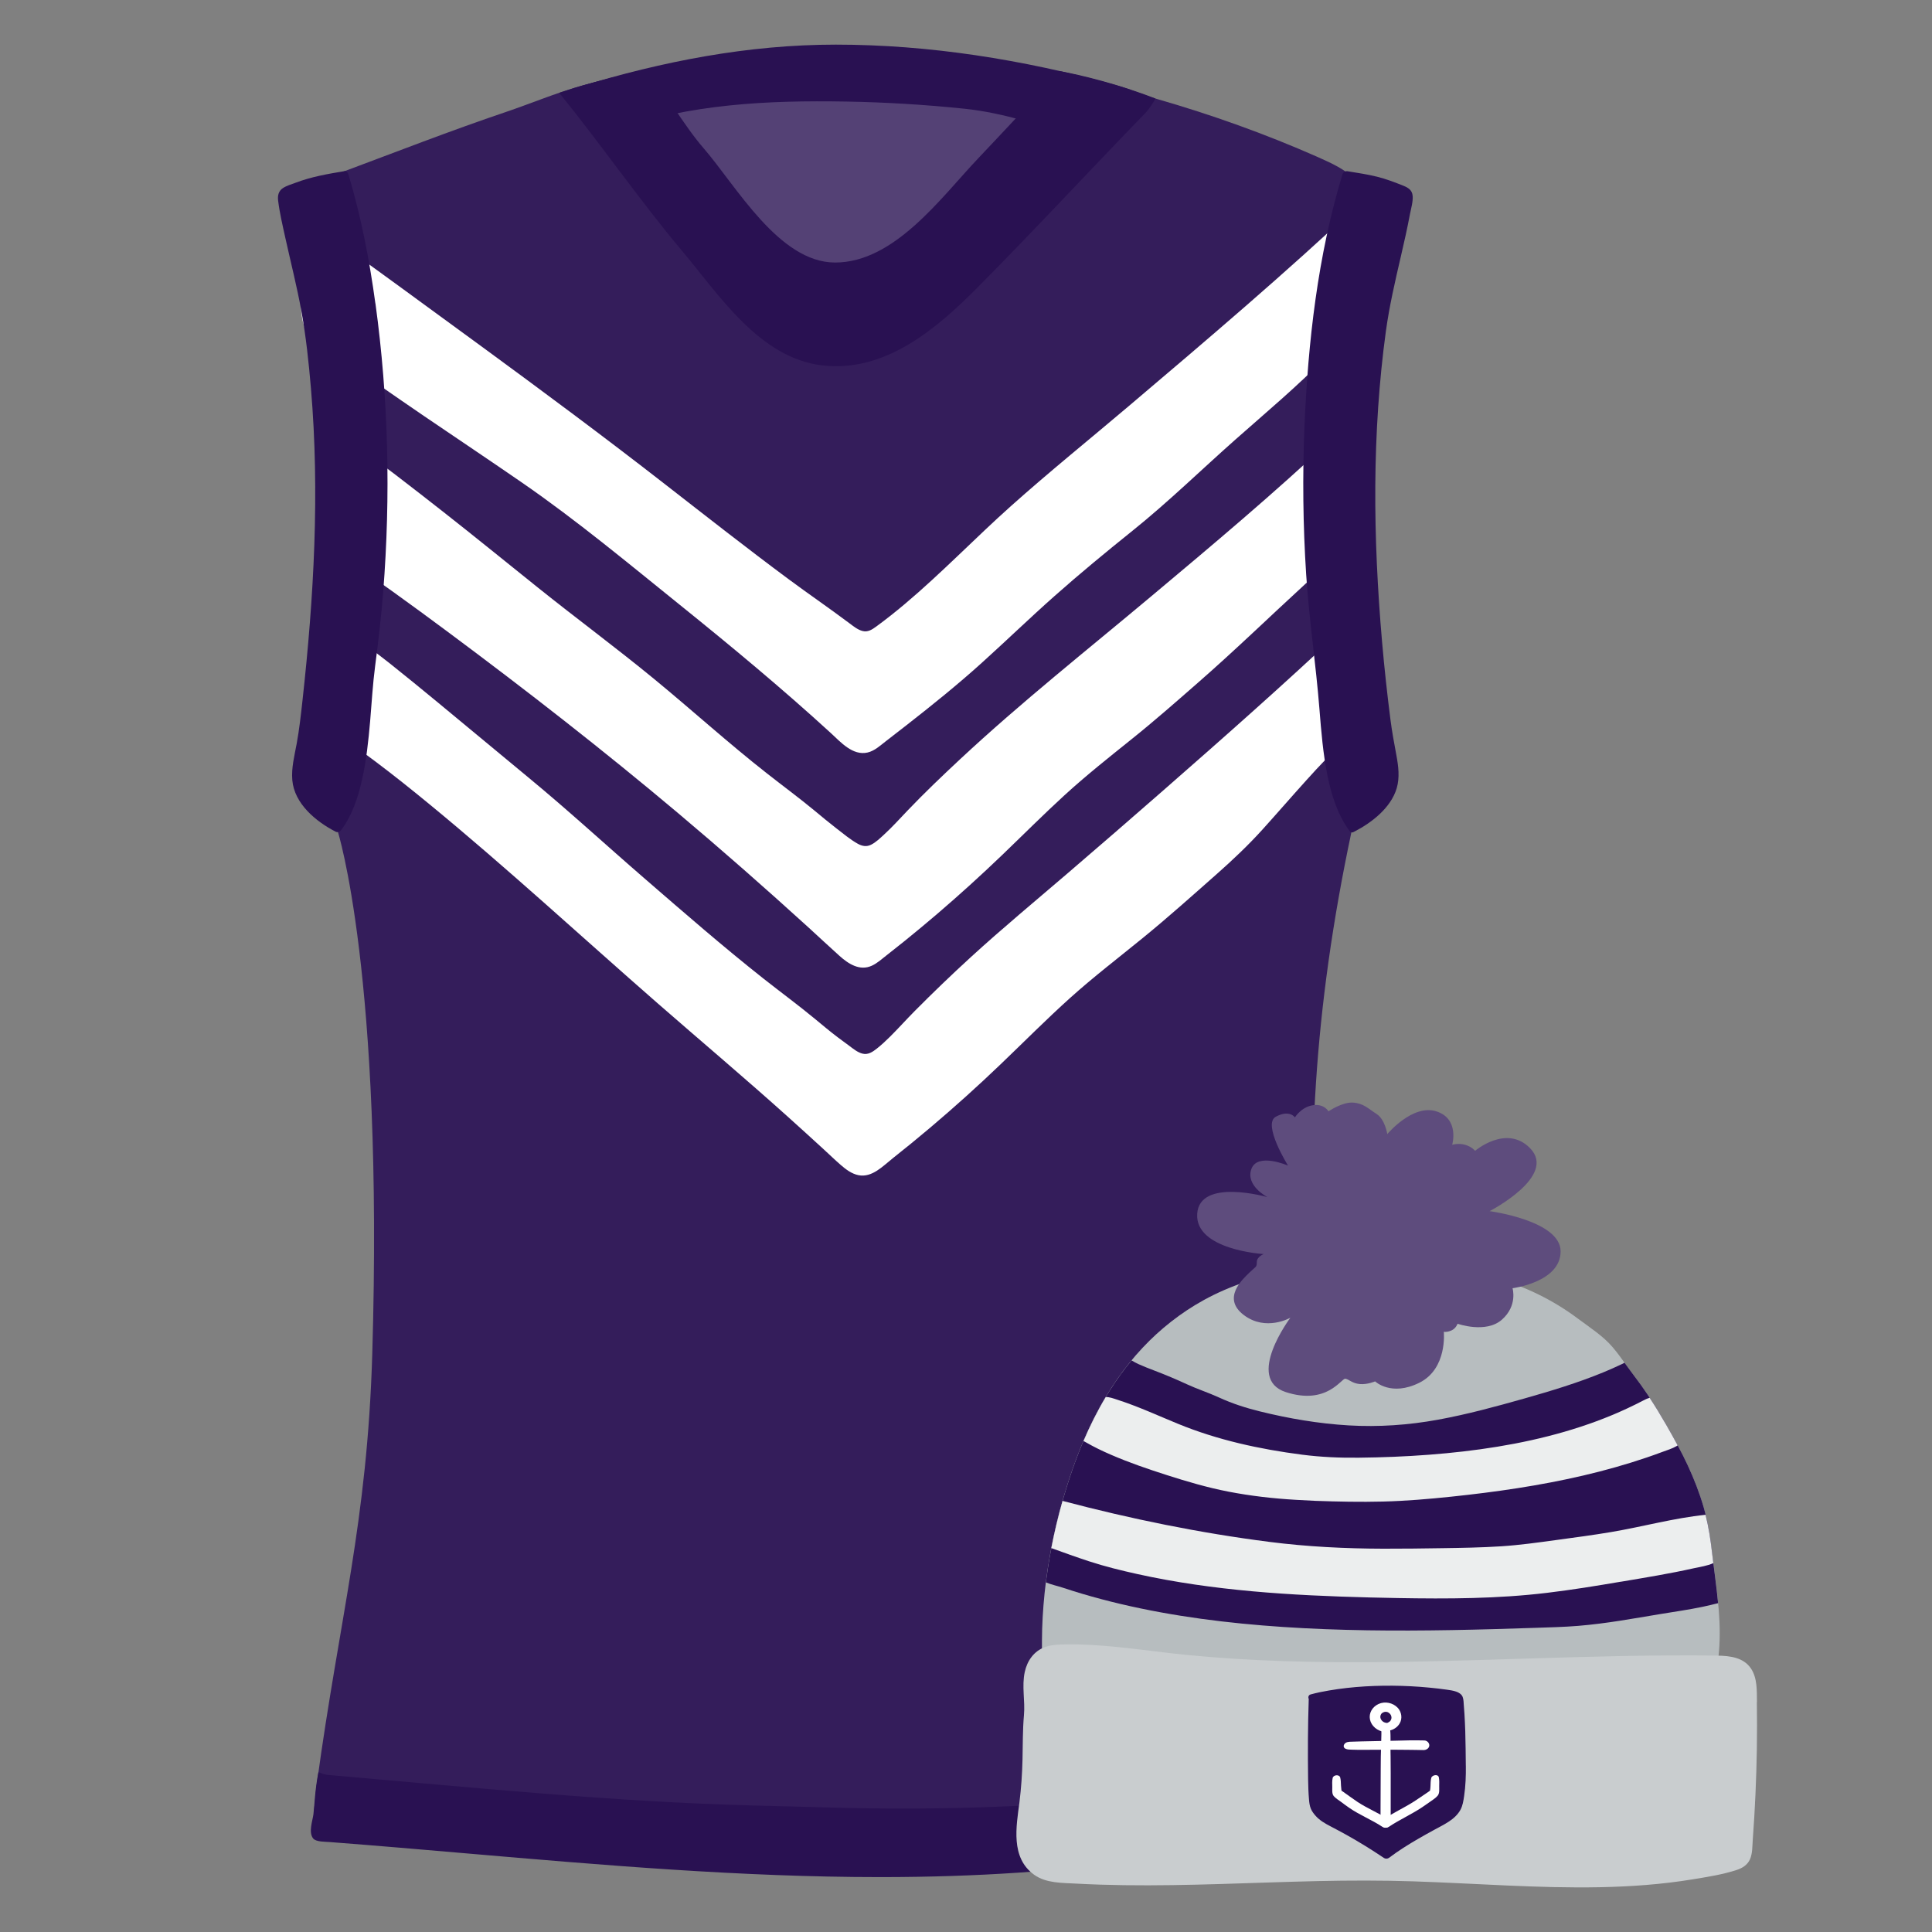 <?xml version="1.0" encoding="UTF-8"?>
<svg id="Layer_1" xmlns="http://www.w3.org/2000/svg" version="1.1" viewBox="0 0 600 600">
  <rect x="0" y="0" width="600" height="600" fill="#808080" stroke="none"/>
  <!-- Generator: Adobe Illustrator 29.2.1, SVG Export Plug-In . SVG Version: 2.1.0 Build 116)  -->
  <defs>
    <style>
      .st0 {
        fill: #fff;
      }

      .st1 {
        fill: #291152;
      }

      .st2 {
        fill: #b7bdbf;
      }

      .st3 {
        fill: #341d5b;
      }

      .st4 {
        fill: #544175;
      }

      .st5 {
        fill: #c9cdcf;
      }

      .st6 {
        fill: #5e4c7d;
      }

      .st7 {
        fill: #eceeee;
      }
    </style>
  </defs>
  <g>
    <path class="st3" d="M420.34,239.73l4.03-145.19,3.23-34.43c-10.34-6.57-7.78-6.69-18.49-11.4-16.17-7.13-32.84-13.09-49.8-17.97-4.54-1.31-9.03-3.39-13.54-4.5-3.13-.78-5.43-1.52-8.36-2.2-25.4-5.83-52.02-8.35-78.02-8.35-27.17,0-53.23,3.73-79.23,11.07-7.51,2.12-15.51,5.46-22.92,7.97-17.27,5.84-34.27,12.47-51.35,18.85-7.28,2.72-6.52,3.78-15.02,6.54l6.55,44.35c4.22,10.54,6.91,21.63,7.99,32.93l4.7,49.12c2.19,22.83,4.42,16.68-5.26,71.54,0,0,14.28,44.39,10.76,162.45-1.57,52.41-10.12,81.41-17.21,133.4-.4,2.91-.55,5.7-.9,8.61-.31,2.59.44,6.77,3.68,7.02,57.73,4.38,115.43,10.99,173.4,10.89,26.76-.04,53.54-1.53,80.05-5.33,22.06-3.16,47.67-6.55,68.13-15.9,1.99-.91,2.83-3.63,2.6-5.6-.17-1.41.25-2.58.08-3.99-12.77-108.73-29.74-178.45-5.68-291.49l.57-18.39Z"/>
    <path class="st4" d="M198.13,46.92c14.69,16.75,30.8,34.6,54.11,37.83,22.64,3.13,43.06-12.65,60.85-24.52,12.01-8.02,11.9-29.54-.9-36.85-2.94-1.68-6.08-2.79-9.34-3.54-3.76-.51-7.53-.95-11.3-1.34-5.28-.18-10.65.08-15.82.17-.47-.56-.98-1.04-1.52-1.5-4.94-.24-9.88-.4-14.81-.4-20.88,0-41.42,2.81-61.61,7.43-3.23,7.21-3.83,17.97.34,22.72Z"/>
    <path class="st1" d="M190.92,40.3c23.65-8.01,47.17-9.19,71.96-8.76,12.26.22,24.5.96,36.7,2.23,12.64,1.32,23.44,5.41,35.54,8.3,9,2.15,11.68-7.24,10.65-15.83-28.11-7.72-57.19-12.38-86.22-12.38-27.19,0-53.78,5.18-79.74,13.1-.24,8.08,3.29,15.98,11.11,13.34Z"/>
    <path class="st1" d="M255.31,113.46c19.52,2.33,35.5-11.3,48.29-24.2,17.67-17.81,34.73-36.25,52.19-54.26.89-.92,2.44-3.15,3.02-4.4-11.65-4.56-23.24-7.33-29.57-8.5-7.85,8.29-17.58,18.78-25.44,27.06-11.48,12.08-25.97,32.41-44.5,32.37-17.39-.04-30.67-23.81-40.77-35.48-6.46-7.47-11.58-17.09-18.08-24.52-5.88,1.28-11.2,2.9-17.23,4.4-2.99.74-6.27,1.81-9.55,2.91,12.9,15.87,24.96,33.37,38.11,49.02,11.54,13.73,24.05,33.29,43.53,35.61Z"/>
    <path class="st0" d="M429.03,85.4c-.32-3.32-.99-6.6-1.73-9.85-.91-4.02-1.65-7.89-1.72-12.02-.03-1.87-2.65-2.05-3.14-.55-23.22,21.85-47.55,42.5-71.86,63.11-12.22,10.36-24.7,20.42-36.65,31.1-11.15,9.96-21.51,20.78-32.95,30.41-2.87,2.41-5.8,4.75-8.83,6.96-1.33.97-2.63,1.85-4.34,1.39-1.47-.4-2.75-1.44-3.95-2.34-6.24-4.69-12.69-9.09-18.96-13.74-12.97-9.63-25.68-19.61-38.43-29.53-18.72-14.58-37.76-28.71-56.9-42.73-16.9-12.38-33.82-24.74-50.82-36.98-1.39-1-2.78-2-4.17-3-1.51-1.08-3.23,1.27-1.96,2.53-.36-.36-.05.26,0,.58.09.66.09,1.34.1,2.01.03,1.41-.01,2.81,0,4.22.04,4.2.7,8.39.72,12.59.02,3.82-.23,7.89.96,11.58,1.26,3.91,4.45,5.58,7.66,7.73,9.95,6.66,19.73,13.61,29.63,20.34,10.16,6.91,20.38,13.74,30.5,20.72,17,11.74,32.89,24.99,48.97,37.94,15.96,12.86,31.74,25.95,46.87,39.8,3.03,2.78,6.78,7.1,11.41,6.03,2.18-.51,3.9-2.14,5.62-3.47,2.15-1.66,4.29-3.32,6.43-4.99,7.98-6.23,15.87-12.58,23.38-19.36,7.6-6.86,14.95-13.97,22.61-20.76,7.9-7,16.01-13.69,24.24-20.3,11.08-8.89,21.25-18.84,31.89-28.26,9.63-8.53,19.49-16.74,28.45-25.98,2.79-2.87,5.57-5.76,8.49-8.49,1.18-1.11,2.38-2.2,3.65-3.21,1.36-1.09,2.79-2.05,3.66-3.61,1.62-2.92,1.51-6.66,1.2-9.87Z"/>
    <path class="st0" d="M418.33,147.12c-.79-3.48-1.3-6.86-1.36-10.44-.03-1.87-2.65-2.05-3.14-.55-18.14,17.06-37.25,33.09-56.33,49.08-19.9,16.68-40.34,32.87-59.34,50.58-5.53,5.16-11.02,10.4-16.25,15.87-2.4,2.51-4.72,5.1-7.28,7.45-1.24,1.14-2.61,2.49-4.14,3.24-1.43.7-2.78.42-4.13-.33-2.35-1.32-4.53-3.16-6.66-4.8-2.29-1.77-4.52-3.63-6.75-5.48-4.81-3.98-9.83-7.67-14.74-11.53-12.04-9.44-23.36-19.73-35.18-29.44-11.76-9.65-24-18.69-35.87-28.2-9.81-7.86-19.55-15.8-29.44-23.56-4.94-3.88-9.9-7.73-14.89-11.56-3.97-3.05-8.06-5.91-11.74-9.15-1.43-1.26-2.84-2.58-4.36-3.74,0,0,0,0,0,0,0,0,0,0,0,0-.11-.08-.21-.17-.33-.25-1.49-1.1-3.24,1.28-1.96,2.53-.37-.37-.07.14-.02.5.07.52.08,1.06.1,1.58.05,1.34.03,2.67.02,4.01,0,1.17.09,2.35.02,3.52-.11,1.95-.62,3.85-1.14,5.72-.99,3.53-1.84,6.98-1.31,10.66.46,3.19,1.66,6.16,3.71,8.66,2.1,2.56,4.95,4.3,7.63,6.18,2.79,1.96,5.57,3.93,8.34,5.92,5.88,4.22,11.72,8.5,17.52,12.82,24.24,18.03,48.11,36.62,71.22,56.07,13.7,11.53,27.15,23.36,40.4,35.41,3.28,2.98,6.5,6.03,9.8,8.98,2.75,2.46,6.25,4.75,10,3.05,1.73-.78,3.2-2.15,4.68-3.3,1.87-1.46,3.72-2.93,5.57-4.42,3.38-2.73,6.72-5.51,10.02-8.33,6.91-5.91,13.64-12.02,20.2-18.31,6.46-6.2,12.79-12.55,19.4-18.6,6.7-6.13,13.81-11.77,20.89-17.45,7.04-5.64,13.8-11.59,20.59-17.53,11.35-9.91,22.14-20.38,33.23-30.56,2.27-2.09,4.57-4.16,6.94-6.14,2.77-2.32,5.29-4.61,6.58-8.08,2.39-6.39.95-13.69-.51-20.11Z"/>
    <path class="st0" d="M420.73,207.34c-.75-3.8-.51-7.63-.54-11.49-.02-1.87-2.63-2.05-3.14-.56-18.3,17.23-37.16,33.88-56.07,50.43-9.78,8.56-19.61,17.07-29.47,25.53-10.06,8.63-20.27,17.08-30.05,26.03-5.94,5.43-11.74,11.01-17.41,16.73-2.59,2.61-5.04,5.36-7.65,7.95-1.29,1.28-2.62,2.52-4.04,3.65-1.37,1.08-2.79,2.08-4.61,1.58-1.48-.41-2.78-1.48-3.99-2.39-1.14-.86-2.31-1.69-3.45-2.55-2.46-1.85-4.82-3.84-7.19-5.8-5.21-4.31-10.65-8.3-15.96-12.49-12.58-9.94-24.71-20.51-36.83-31-12.05-10.42-23.77-21.22-36.06-31.36-9.4-7.76-18.76-15.58-28.17-23.34-4.96-4.09-9.94-8.17-14.97-12.17-3.91-3.11-8.05-6.03-11.75-9.28-1.59-1.39-3.13-2.86-4.82-4.14,0,0,0,0,0,0,0,0,0,0,0,0-.11-.08-.21-.17-.32-.25-1.49-1.1-3.24,1.28-1.96,2.53-.37-.37-.07.14-.02.5.09.63.09,1.29.11,1.93.04,1.39,0,2.79,0,4.18,0,2.99-.07,5.88-.54,8.85-.47,3-1.14,5.96-1.67,8.94-.13.75-.34,1.56-.28,2.33.13,1.44,1.35,2.96,2.22,4.06,1.66,2.12,4.18,3.33,6.36,4.85,2.67,1.86,5.3,3.78,7.91,5.74,5.77,4.33,11.4,8.83,16.97,13.41,24.21,19.9,47.23,41.17,70.82,61.78,13.51,11.8,27.23,23.35,40.57,35.35,3.69,3.32,7.37,6.66,11.03,10.02,1.78,1.63,3.51,3.31,5.33,4.89,1.59,1.39,3.39,2.75,5.5,3.18,4.23.87,7.69-2.9,10.7-5.28,3.92-3.1,7.79-6.26,11.61-9.49,7.49-6.33,14.77-12.89,21.85-19.67,7.17-6.86,14.16-13.92,21.54-20.56,7.31-6.58,15.11-12.54,22.72-18.75,7.81-6.37,15.34-13.12,22.89-19.79,4.99-4.41,9.71-8.88,14.18-13.81,4.58-5.07,9.05-10.24,13.63-15.31,2.04-2.26,4.1-4.51,6.22-6.69,1.81-1.86,3.9-3.48,5.66-5.38,2.6-2.81,4.76-6.47,5.12-10.31.39-4.28-1.19-8.44-2.01-12.57Z"/>
    <path class="st1" d="M438.71,60.88c-.11-1.8-1.35-2.59-2.88-3.2-2.65-1.06-5.32-2.09-8.09-2.78-3.04-.76-6.15-1.21-9.24-1.72-.69-.12-1.4.31-1.6.99-7.66,25.25-10.69,52.01-11.78,78.29-.64,15.35-.47,30.73.53,46.06.91,13.93,3.01,27.72,4.11,41.63.55,6.94,1.12,13.92,2.51,20.75,1.24,6.09,3.15,12.17,6.88,17.21.4.55.99.49,1.45.15.02-.01.04-.01.07-.03,5.36-2.75,11.3-7.4,13.08-13.41.98-3.31.55-6.83-.07-10.16-.69-3.74-1.39-7.46-1.87-11.24-2.05-16.01-3.47-32.15-4.21-48.27-.73-16.2-.7-32.44.4-48.62.54-7.91,1.32-15.81,2.4-23.67,1.08-7.87,2.88-15.59,4.67-23.31,1-4.32,1.98-8.65,2.8-13.01.34-1.81.97-3.82.85-5.66Z"/>
    <path class="st1" d="M116.58,94.26c-1.86-13.57-4.44-27.1-8.42-40.22-.15-.48-.61-.98-1.18-.89-5.16.86-10.19,1.71-15.09,3.57-1.33.5-2.86.92-4.05,1.71-1.35.89-1.65,2.32-1.47,3.82.46,3.84,1.38,7.67,2.2,11.43,1.69,7.66,3.64,15.27,5.04,23,1.43,7.91,2.28,15.96,2.96,23.97,2.75,32.32.92,64.73-2.63,96.9-.49,4.47-.99,8.96-1.8,13.39-.69,3.75-1.69,7.51-1.36,11.35.63,7.32,7.35,12.86,13.47,16,.55.28,1.11.09,1.49-.29.1-.08.19-.17.27-.28,3.35-4.53,5.18-10.02,6.4-15.46,1.35-6.01,2.01-12.15,2.54-18.28.49-5.74.81-11.51,1.56-17.22,1-7.62,1.88-15.24,2.49-22.91,2.35-29.79,1.66-59.98-2.4-89.6Z"/>
    <path class="st1" d="M423.53,548.06c-49.59,9.29-103.37,15.02-164.8,13.3-8.24-.23-16.47-.44-24.71-.65-43.44-1.12-87.1-5.59-131.13-9.4-1.19-.1-2.15-.14-3.22-.67l-.79-.26c-1.12,5.88-1.14,9.7-1.54,13.04-.24,1.97-1.63,5.64-.07,7.55.87,1.06,3.71.99,5.05,1.09,14.28,1.09,28.79,2.34,42.83,3.55,41.91,3.61,85.23,7.34,128.06,7.34h1.23c29-.05,55.04-1.79,79.61-5.34l2.66-.38c21.4-3.08,47.66-2.7,67.33-11.76,2.56-1.18,1.96-10.23,1.79-12.8-.08-1.24-.59-4.93-.59-4.93l-1.7.32Z"/>
  </g>
  <g>
    <path class="st2" d="M531.69,482.08c-.54-4.73-1.27-9.37-2.6-13.97-1.29-4.45-2.98-8.79-4.94-13.01-2.02-4.35-4.37-8.55-6.77-12.73-2.38-4.14-4.89-8.22-7.69-12.13-1.46-2.02-3-3.99-4.45-6.02-1.4-1.96-2.8-3.93-4.37-5.78-3.04-3.58-7.06-6.1-10.83-8.93-7.75-5.81-16.61-10.14-26.13-12.76-10.27-2.82-21.14-3.91-31.79-4.5-10.41-.58-20.96.36-31.19,2.24-9.5,1.74-18.77,4.67-27.13,9.28-7.1,3.92-13.48,8.96-18.93,14.76-11.63,12.38-18.75,27.62-23.63,43.33-2.97,9.54-5.13,19.32-6.4,29.19-.63,4.92-1.03,9.86-1.19,14.82-.15,4.67.05,9.35-.18,14.01-.08,1.72-.15,3.54.44,5.19.64,1.81,1.98,2.9,3.68,3.86,3.93,2.22,8.73,3.41,13.18,4.36,10.42,2.22,21.25,1.93,31.85,1.42,5.28-.25,10.55-.58,15.83-.74,22.35-.67,44.69-1.33,67.04-2,11.17-.33,22.35-.67,33.52-1,5.66-.17,11.31-.34,16.97-.51,2.76-.08,5.52-.16,8.28-.25,2.36-.07,4.73-.09,7.07-.46,4.49-.7,8.18-2.92,10.13-6.86,1.81-3.65,2.28-7.86,2.51-11.84.56-9.7-1.17-19.37-2.27-28.98Z"/>
    <path class="st5" d="M545.64,528.6c-.05-3.47.17-7.52-1.95-10.56-2.3-3.29-6.38-3.8-10.26-3.87-4.9-.09-9.8-.09-14.7-.06-20.06.1-40.1.87-60.15,1.45-20,.58-40.03.97-60.04.31-10.02-.33-20.03-.94-30.01-1.92-9.88-.98-19.71-2.55-29.64-3.1-2.52-.14-5.04-.21-7.57-.17-2.21.03-4.53.05-6.64.78-3.62,1.25-5.69,4.36-6.43,7.79-.97,4.47.15,8.92-.25,13.4-.41,4.62-.34,9.26-.45,13.89-.11,4.41-.4,8.79-.95,13.17-.97,7.48-2.84,17.22,4.59,22.53,3.68,2.63,8.62,2.49,13.02,2.73,4.94.27,9.88.42,14.82.49,20.09.28,40.15-.83,60.22-1.27,9.91-.22,19.82-.24,29.72.08,9.69.32,19.38.87,29.06,1.29,19.17.84,38.54,1.21,57.51-1.89,4.58-.75,9.38-1.49,13.79-2.93,1.82-.59,3.38-1.6,4.14-3.31.82-1.86.72-4.11.87-6.08.7-9.43,1.12-18.88,1.27-28.34.07-4.8.07-9.6,0-14.39Z"/>
    <path class="st6" d="M392.44,389.46s-2.13.83-2.13,2.5-.24,1.25-2.37,3.33-8.53,7.91-1.66,13.11c6.87,5.2,14.46.83,14.46.83,0,0-14.22,18.94-1.42,23.1,12.8,4.16,17.3-4.37,18.49-4.16s2.13,1.46,4.5,1.66c2.37.21,4.74-.83,4.74-.83,0,0,4.98,4.79,13.75.42,8.77-4.37,7.59-15.82,7.59-15.82,0,0,.95.21,2.37-.42s1.9-2.08,1.9-2.08c0,0,8.77,3.12,13.75-1.25,4.98-4.37,3.32-9.78,3.32-9.78,0,0,14.93-1.87,14.93-11.45s-22.05-12.49-22.05-12.49c0,0,21.11-10.85,12.56-19.56-7.35-7.49-17.07.83-17.07.83,0,0-.95-1.25-3.08-1.87s-4.03,0-4.03,0c0,0,2.37-8.12-4.98-10.41-7.35-2.29-15.17,7.08-15.17,7.08,0,0-.71-4.58-3.32-6.24-2.61-1.66-4.03-3.33-7.35-3.54-3.32-.21-7.59,2.71-7.59,2.71,0,0-1.42-2.5-4.98-1.87-3.56.62-5.45,3.75-5.45,3.75,0,0-1.66-2.5-5.93-.21-4.27,2.29,3.79,15.19,3.79,15.19,0,0-9.48-4.16-11.38,1.04s4.98,8.74,4.98,8.74c0,0-21.1-6.04-21.81,5.2-.71,11.24,20.62,12.49,20.62,12.49Z"/>
    <g>
      <path class="st1" d="M455.22,548.33c-.04-3.55-.06-7.1-.17-10.65-.06-1.79-.14-3.59-.25-5.38-.06-.91-.12-1.82-.2-2.73-.07-.84-.05-1.76-.36-2.57-.66-1.68-3.15-2-4.88-2.25-1.84-.27-3.69-.47-5.54-.65-3.76-.36-7.55-.56-11.33-.59-7.59-.06-15.24.51-22.65,2.03-.94.19-1.86.43-2.78.67-.73.19-.87.88-.62,1.42-.28,8.3-.31,16.62-.2,24.93.03,2.1.1,4.2.28,6.3.08.96.19,1.91.56,2.82.33.82.91,1.59,1.52,2.27,1.25,1.39,2.86,2.33,4.58,3.22,1.69.88,3.36,1.77,5.01,2.69,4,2.23,7.86,4.63,11.62,7.16.44.29,1.14.26,1.55-.05,2.91-2.2,6.04-4.16,9.24-6.01,1.57-.91,3.17-1.79,4.76-2.66,1.54-.84,3.14-1.64,4.59-2.59,1.47-.96,2.74-2.13,3.56-3.58.76-1.36.97-2.9,1.19-4.38.46-3.13.57-6.26.53-9.42Z"/>
      <g>
        <path class="st0" d="M434.02,530.32c-1.44-1.5-3.89-2.06-5.91-1.13-1.96.91-3.04,2.86-2.66,4.78.4,2.04,2.28,3.64,4.61,3.92.49.06.97-.12,1.31-.42,1.4-.25,2.6-1.06,3.29-2.21.93-1.54.64-3.63-.64-4.96ZM432.09,533.73c-.04.21-.05.28-.23.59-.04.05-.07.09-.11.14-.05.05-.09.1-.14.15.1-.08.11-.09.03-.02-.11.09-.23.16-.35.24-.06.04-.12.07-.18.1,0,0,0,0,0,0-.11.05-.22.11-.34.16-.11-.03-.22-.06-.33-.07-.13-.02-.15-.01-.15,0-.01,0-.04-.02-.11-.04-.13-.04-.27-.08-.39-.14-.15-.07-.29-.17-.42-.27.2.15-.13-.13-.17-.17-.29-.31-.53-.76-.53-1.17,0-.36.05-.49.18-.77.08-.17.19-.32.34-.43.42-.31.87-.47,1.4-.4.44.06.88.34,1.2.76.29.38.4.92.32,1.36Z"/>
        <path class="st0" d="M429.19,536.25c-.26.78-.17,1.65-.19,2.46s-.03,1.55-.06,2.33c-.06,1.52-.09,3.04-.12,4.56-.02,1.29-.02,2.57-.03,3.86-.02,4.11-.03,8.21-.05,12.32,0,.25,0,.49,0,.74,0,.05,0,.1,0,.15,0,.2,0-.25,0-.06,0,.11,0,.23,0,.34,0,.41,0,.82,0,1.24s-.06.9,0,1.33c.04.27.11.54.14.82.18,1.41,2.59,1.48,2.82.04.1-.62.19-1.21.19-1.84,0-.88,0-1.76,0-2.64,0-2.02,0-4.03,0-6.05,0-3.44.02-6.89-.03-10.33-.02-1.34-.05-2.67-.03-4.01.01-.9.03-1.81,0-2.71-.04-.97-.05-2-.45-2.91-.17-.38-.77-.52-1.17-.45-.48.08-.9.4-1.04.82h0Z"/>
        <path class="st0" d="M417.86,543.08c.59.31,1.35.27,2.02.3s1.41.05,2.12.05c1.68.01,3.36,0,5.04-.02,3.49-.03,6.97-.04,10.46.02,1.51.03,3.02.02,4.53.07.92.03,1.77-.54,1.85-1.37.07-.78-.63-1.6-1.56-1.62-3.17-.09-6.34,0-9.51.09-3.36.09-6.72.12-10.08.21-.78.02-1.55.04-2.32.07-.78.04-1.83-.05-2.48.37-.7.46-.95,1.38-.08,1.83h0Z"/>
        <path class="st0" d="M431.27,565.08c-3.08-2.04-6.62-3.45-9.7-5.49-1.54-1.02-2.98-2.13-4.49-3.17-.13-.09-.3-.19-.44-.29,0-.03-.02-.07-.03-.11-.01-.06-.02-.12-.03-.18-.06-.42-.09-.85-.12-1.27-.05-.83-.03-1.72-.24-2.53-.28-1.06-2.13-.87-2.35.13-.2.91-.14,1.89-.12,2.82.02.87-.16,2.09.47,2.82.6.69,1.55,1.26,2.31,1.82.81.61,1.62,1.21,2.46,1.79,3.24,2.25,7.04,3.74,10.33,5.92,1.61,1.07,3.56-1.17,1.95-2.24Z"/>
        <path class="st0" d="M446.96,554.71c.02-.89.06-1.83-.11-2.71-.21-1.13-2.08-.79-2.35.13-.24.84-.2,1.77-.25,2.63-.02.39-.05.79-.12,1.18-.01.06-.02.12-.04.18-.16.09-.32.23-.46.33-1.53,1.02-3.01,2.08-4.57,3.07-3.11,1.97-6.51,3.53-9.57,5.58-1.63,1.09.23,3.3,1.88,2.2,3.33-2.22,7.06-3.87,10.38-6.1.8-.53,1.58-1.09,2.36-1.64.8-.57,1.77-1.16,2.38-1.9.64-.78.45-2.02.47-2.94Z"/>
      </g>
    </g>
    <path class="st1" d="M528.79,499c1.6-.34,3.19-.72,4.78-1.12-.5-5.28-1.28-10.55-1.88-15.81-.54-4.73-1.27-9.37-2.6-13.97-1.29-4.45-2.98-8.79-4.94-13.01-2.02-4.35-4.37-8.55-6.77-12.73-2.38-4.14-4.89-8.22-7.69-12.13-1.46-2.02-3-3.99-4.45-6.02-.24-.33-.48-.67-.72-1-.31.16-.61.32-.91.46-1.87.89-3.76,1.73-5.68,2.52-7.95,3.27-16.23,5.78-24.54,8.13-8.84,2.5-17.73,4.92-26.8,6.58-9.16,1.67-18.43,2.32-27.75,1.77-9.31-.55-18.6-2.13-27.62-4.36-4.37-1.08-8.59-2.44-12.65-4.31-3.27-1.5-6.72-2.6-9.98-4.11-3.3-1.53-6.61-2.92-10.02-4.22-1.71-.65-3.41-1.31-5.07-2.06-.71-.32-1.4-.73-2.09-1.12-9.6,11.6-15.78,25.29-20.15,39.36-2.97,9.54-5.13,19.32-6.4,29.19-.02.13-.03.25-.04.38,1.69.72,3.56,1.09,5.31,1.67,1.95.65,3.91,1.26,5.88,1.85,3.97,1.18,7.98,2.24,12.01,3.19,16.53,3.9,33.47,6.01,50.45,7.14,17.42,1.16,34.89,1.27,52.34.97,8.67-.15,17.33-.41,26-.7,4.42-.15,8.85-.25,13.26-.61,4.35-.36,8.67-.92,12.97-1.59,4.18-.65,8.35-1.38,12.53-2.07,4.42-.73,8.85-1.35,13.23-2.27Z"/>
    <path class="st7" d="M517.38,442.37c-1.61-2.8-3.28-5.56-5.06-8.26-.71.18-1.4.52-2.03.85-1.6.83-3.21,1.63-4.84,2.39-6.29,2.95-12.86,5.34-19.58,7.29-13.65,3.96-27.85,6.05-42.07,7.14-7.25.56-14.52.84-21.79.92-5.9.07-11.74-.18-17.59-.93-13.26-1.71-26.36-4.57-38.65-9.62-6.24-2.56-12.37-5.4-18.82-7.47-1.12-.36-2.35-.85-3.56-.81-2.63,4.39-4.91,8.96-6.91,13.65.28.15.55.29.78.42,2.51,1.45,5.13,2.71,7.8,3.86,5.6,2.43,11.41,4.41,17.24,6.28,6.3,2.02,12.61,3.88,19.14,5.15,6.89,1.34,13.89,2.14,20.92,2.55,2.02.12,4.05.23,6.08.32,7.03.25,14.07.4,21.1.22,7.1-.18,14.16-.78,21.21-1.52,13.76-1.44,27.49-3.42,40.94-6.56,6.68-1.56,13.28-3.41,19.75-5.61,1.62-.55,3.24-1.13,4.84-1.73,1.45-.54,3.05-1.01,4.38-1.79.12-.07.24-.15.36-.23-1.18-2.19-2.4-4.36-3.64-6.52Z"/>
    <path class="st7" d="M503.38,491.22c7.58-1.28,15.18-2.51,22.67-4.19,1.85-.41,4.19-.73,6.04-1.59-.14-1.12-.28-2.24-.41-3.36-.45-3.93-1.05-7.81-2-11.65-9.89,1.02-19.49,3.7-29.27,5.35-5.68.96-11.4,1.71-17.11,2.49-5.71.78-11.38,1.58-17.14,1.95-6.08.39-12.17.49-18.26.58-6.08.09-12.17.18-18.25.16-11.86-.03-23.66-.61-35.41-2.11-21.61-2.76-43.06-7.14-64.05-12.68-.07-.02-.14-.04-.21-.06-1.37,4.84-2.54,9.73-3.49,14.66,3.89,1.41,7.78,2.81,11.71,4.1,4.91,1.61,9.96,2.85,15.03,3.97,23.56,5.21,47.86,6.65,71.98,7.26,2.97.07,5.93.13,8.9.19,15.48.27,30.94.23,46.32-1.62,7.68-.92,15.31-2.16,22.93-3.46Z"/>
  </g>
</svg>